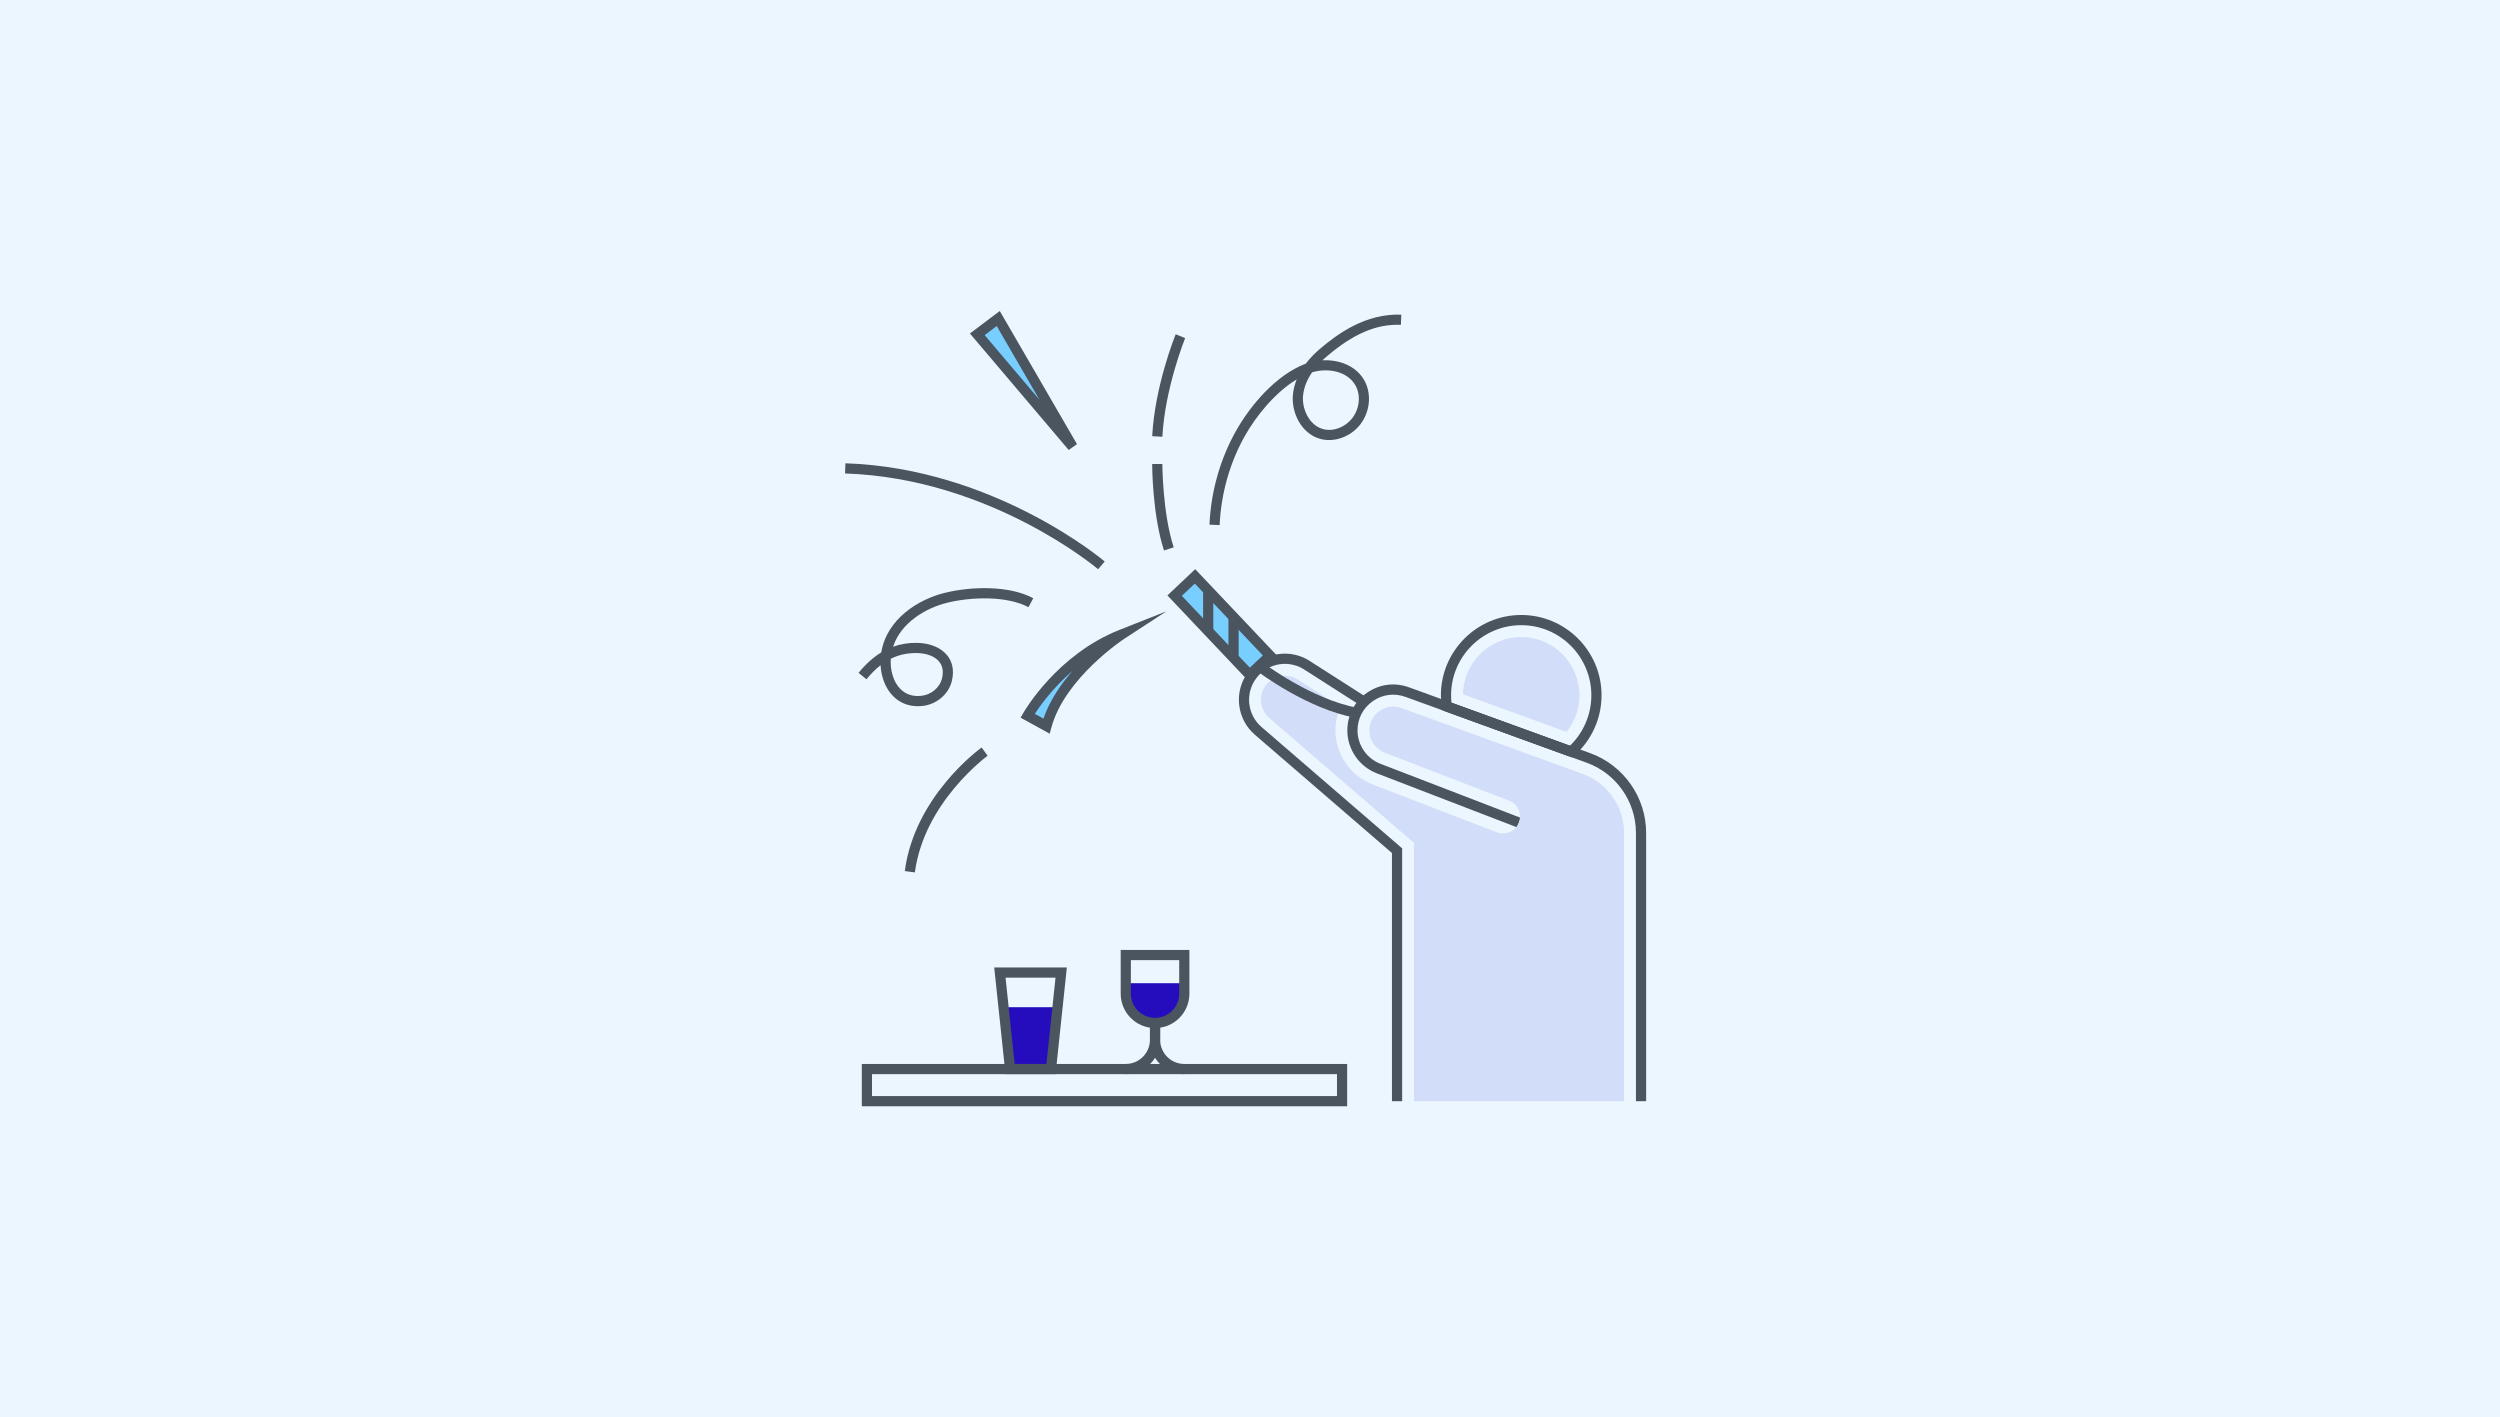 <svg width="284" height="161" viewBox="0 0 284 161" fill="none" xmlns="http://www.w3.org/2000/svg">
<rect width="284" height="161" fill="#ECF6FF"/>
<g clip-path="url(#clip0_447_1813)">
<path d="M143.306 82.586C141.684 81.186 141.424 78.749 142.716 77.04C144.049 75.273 146.512 74.888 148.341 76.176L154.654 80.214L155.278 79.239L148.987 75.215C146.664 73.58 143.503 74.074 141.791 76.342C140.134 78.537 140.467 81.665 142.55 83.463L158.127 96.904V125.093H159.285V96.374L143.306 82.586Z" fill="#4A555F"/>
<path d="M180.658 85.562L160.054 78.076C158.433 77.486 156.692 77.716 155.279 78.706C153.867 79.696 153.057 81.253 153.057 82.978C153.057 85.12 154.399 87.076 156.398 87.846L172.334 93.986L172.75 92.905L156.814 86.765C155.259 86.166 154.214 84.644 154.214 82.978C154.214 81.636 154.845 80.425 155.944 79.654C157.044 78.884 158.397 78.706 159.659 79.164L180.262 86.65C183.6 87.863 185.843 91.064 185.843 94.616V125.094H187.001V94.616C187.001 90.579 184.451 86.941 180.658 85.562Z" fill="#4A555F"/>
<path d="M179.8 87.919L159.197 80.433C158.89 80.322 158.575 80.267 158.263 80.267C157.719 80.267 157.185 80.434 156.719 80.76C155.985 81.274 155.565 82.083 155.565 82.978C155.565 84.09 156.262 85.105 157.299 85.505L171.435 90.951C172.429 91.334 172.925 92.451 172.542 93.445C172.159 94.44 171.042 94.935 170.047 94.552L155.911 89.106C153.395 88.137 151.705 85.674 151.705 82.978C151.705 82.042 151.906 81.13 152.278 80.298L147.613 77.313L147.577 77.29L147.542 77.266C147.061 76.927 146.512 76.764 145.968 76.764C145.143 76.764 144.331 77.141 143.793 77.853C142.929 78.997 143.103 80.627 144.188 81.563L159.965 95.178L160.634 95.755V125.093H184.491V94.615C184.491 91.63 182.606 88.939 179.8 87.919Z" fill="#D2DDF9"/>
<path d="M164.56 79.707L164.164 80.795L178.276 85.928L178.672 84.84L164.56 79.707Z" fill="#4A555F"/>
<path d="M135.755 65.471L133.439 67.66L141.953 76.669L144.268 74.48L135.755 65.471Z" fill="#78CEFF"/>
<path d="M135.777 64.657L132.619 67.641L141.936 77.484L145.093 74.5L135.777 64.657ZM134.256 67.686L135.731 66.293L143.456 74.455L141.981 75.848L134.256 67.686Z" fill="#4A555F"/>
<path d="M143.517 75.318L142.818 76.242C143.051 76.418 148.571 80.559 153.988 81.538L154.194 80.398C149.053 79.47 143.572 75.36 143.517 75.318Z" fill="#4A555F"/>
<path d="M172.813 69.862C167.78 69.862 163.686 73.955 163.686 78.986C163.686 79.458 163.721 79.916 163.789 80.347L163.843 80.683L178.6 86.046L178.857 85.818C180.814 84.088 181.936 81.598 181.936 78.986C181.936 73.955 177.843 69.862 172.813 69.862ZM178.341 84.72L164.888 79.831C164.858 79.559 164.843 79.276 164.843 78.986C164.843 74.593 168.418 71.02 172.813 71.02C177.205 71.02 180.778 74.593 180.778 78.986C180.778 81.153 179.894 83.224 178.341 84.72Z" fill="#4A555F"/>
<path d="M172.813 72.371C169.202 72.371 166.258 75.275 166.195 78.869L177.957 83.143C178.901 81.975 179.428 80.509 179.428 78.986C179.427 75.338 176.46 72.371 172.813 72.371Z" fill="#D2DDF9"/>
<path d="M113.4 36.183L111.02 37.977L121.844 50.746L113.4 36.183Z" fill="#78CEFF"/>
<path d="M96.038 52.63L96 53.787C112.476 54.324 124.624 64.56 124.744 64.663L125.497 63.784C125.374 63.678 112.932 53.181 96.038 52.63Z" fill="#4A555F"/>
<path d="M107.278 67.359C104.356 68.087 100.739 70.291 100.111 74.114C99.195 74.671 98.339 75.444 97.533 76.437L98.433 77.166C98.95 76.529 99.48 75.998 100.031 75.569C100.105 76.92 100.59 78.173 101.404 79.026C102.16 79.817 103.142 80.226 104.269 80.226C104.44 80.226 104.614 80.217 104.792 80.198C106.37 80.029 107.737 78.888 108.115 77.424C108.481 76.01 108.068 75.064 107.656 74.519C106.967 73.608 105.718 73.066 104.228 73.031C103.243 73.008 102.326 73.153 101.455 73.468C102.349 70.706 105.206 69.068 107.558 68.482C110.302 67.797 114.375 67.662 116.834 68.979L117.38 67.958C114.637 66.488 110.328 66.598 107.278 67.359ZM104.201 74.189C105.336 74.215 106.258 74.59 106.732 75.217C107.107 75.713 107.195 76.358 106.995 77.134C106.738 78.126 105.76 78.93 104.668 79.046C103.681 79.153 102.863 78.876 102.242 78.226C101.498 77.447 101.106 76.153 101.192 74.834C102.118 74.373 103.114 74.165 104.201 74.189Z" fill="#4A555F"/>
<path d="M149.916 39.655C149.402 40.095 148.839 40.651 148.338 41.312C148.316 41.32 148.294 41.328 148.272 41.337C144.91 42.626 142.01 46.107 140.417 48.936C138.609 52.145 137.564 55.832 137.395 59.599L138.551 59.651C138.712 56.065 139.707 52.556 141.426 49.504C142.634 47.358 144.799 44.607 147.305 43.099C147.094 43.621 146.943 44.182 146.88 44.78C146.666 46.797 147.77 49.248 149.988 49.86C151.572 50.295 153.436 49.621 154.525 48.22C155.66 46.76 155.84 44.683 154.963 43.169C154.008 41.521 152.082 40.839 150.23 40.931C150.379 40.789 150.526 40.657 150.669 40.534C153.728 37.915 156.342 36.792 159.143 36.901L159.187 35.744C155.155 35.592 151.962 37.903 149.916 39.655ZM153.961 43.75C154.608 44.866 154.464 46.412 153.61 47.51C152.801 48.551 151.438 49.058 150.296 48.743C148.692 48.301 147.872 46.405 148.031 44.901C148.135 43.918 148.54 43.04 149.056 42.292C150.82 41.77 153.032 42.146 153.961 43.75Z" fill="#4A555F"/>
<path d="M97.902 120.867V125.672H153.038V120.867H97.902ZM151.881 124.515H99.06V122.024H151.881V124.515Z" fill="#4A555F"/>
<path d="M116.734 81.305L118.879 82.484C120.486 76.583 127.385 72.092 127.385 72.092C120.399 74.856 116.734 81.305 116.734 81.305Z" fill="#78CEFF"/>
<path d="M113.574 35.328L110.182 37.884L121.403 51.12L122.345 50.455L113.574 35.328ZM111.858 38.07L113.227 37.038L118.084 45.416L111.858 38.07Z" fill="#4A555F"/>
<path d="M127.173 71.553C120.079 74.36 116.385 80.749 116.232 81.019L115.941 81.529L119.245 83.345L119.439 82.636C120.967 77.021 127.634 72.62 127.701 72.576L132.511 69.441L127.173 71.553ZM118.536 81.635L117.55 81.093C118.15 80.176 119.611 78.139 121.876 76.171C120.52 77.714 119.243 79.574 118.536 81.635Z" fill="#4A555F"/>
<path d="M133.56 37.972C133.464 38.208 131.197 43.825 130.889 49.553L132.045 49.615C132.342 44.086 134.609 38.465 134.632 38.409L133.56 37.972Z" fill="#4A555F"/>
<path d="M132.044 52.714H130.887C130.887 52.946 130.902 58.438 132.23 62.534L133.331 62.177C132.061 58.258 132.044 52.769 132.044 52.714Z" fill="#4A555F"/>
<path d="M111.517 84.914C111.206 85.137 103.9 90.476 102.783 98.954L103.931 99.105C104.981 91.133 112.12 85.906 112.192 85.854L111.517 84.914Z" fill="#4A555F"/>
<path d="M127.889 111.694V112.884C127.889 114.72 129.377 116.208 131.212 116.208C133.048 116.208 134.536 114.72 134.536 112.884V111.694H127.889Z" fill="#250DBD"/>
<path d="M130.633 116.208V118.122C130.633 119.635 129.402 120.866 127.889 120.866V122.024C130.041 122.024 131.791 120.274 131.791 118.122V116.208H130.633V116.208Z" fill="#4A555F"/>
<path d="M131.793 118.122V116.208H130.635V118.122C130.635 120.274 132.385 122.025 134.537 122.025V120.867C133.024 120.867 131.793 119.635 131.793 118.122Z" fill="#4A555F"/>
<path d="M137.832 67.037H136.674V71.672H137.832V67.037Z" fill="#4A555F"/>
<path d="M140.709 70.16H139.551V74.796H140.709V70.16Z" fill="#4A555F"/>
<path d="M127.311 107.916V112.885C127.311 115.037 129.061 116.787 131.213 116.787C133.365 116.787 135.116 115.037 135.116 112.885V107.916H127.311ZM133.958 112.885C133.958 114.398 132.727 115.629 131.213 115.629C129.699 115.629 128.468 114.398 128.468 112.885V109.073H133.958V112.885Z" fill="#4A555F"/>
<path d="M114.004 114.417L114.745 121.445H119.392L120.133 114.417H114.004Z" fill="#250DBD"/>
<path d="M112.943 109.902L114.224 122.024H119.913L121.194 109.902H112.943ZM118.871 120.866H115.266L114.23 111.06H119.908L118.871 120.866Z" fill="#4A555F"/>
</g>
<defs>
<clipPath id="clip0_447_1813">
<rect width="91" height="91" fill="white" transform="translate(96 35)"/>
</clipPath>
</defs>
</svg>
